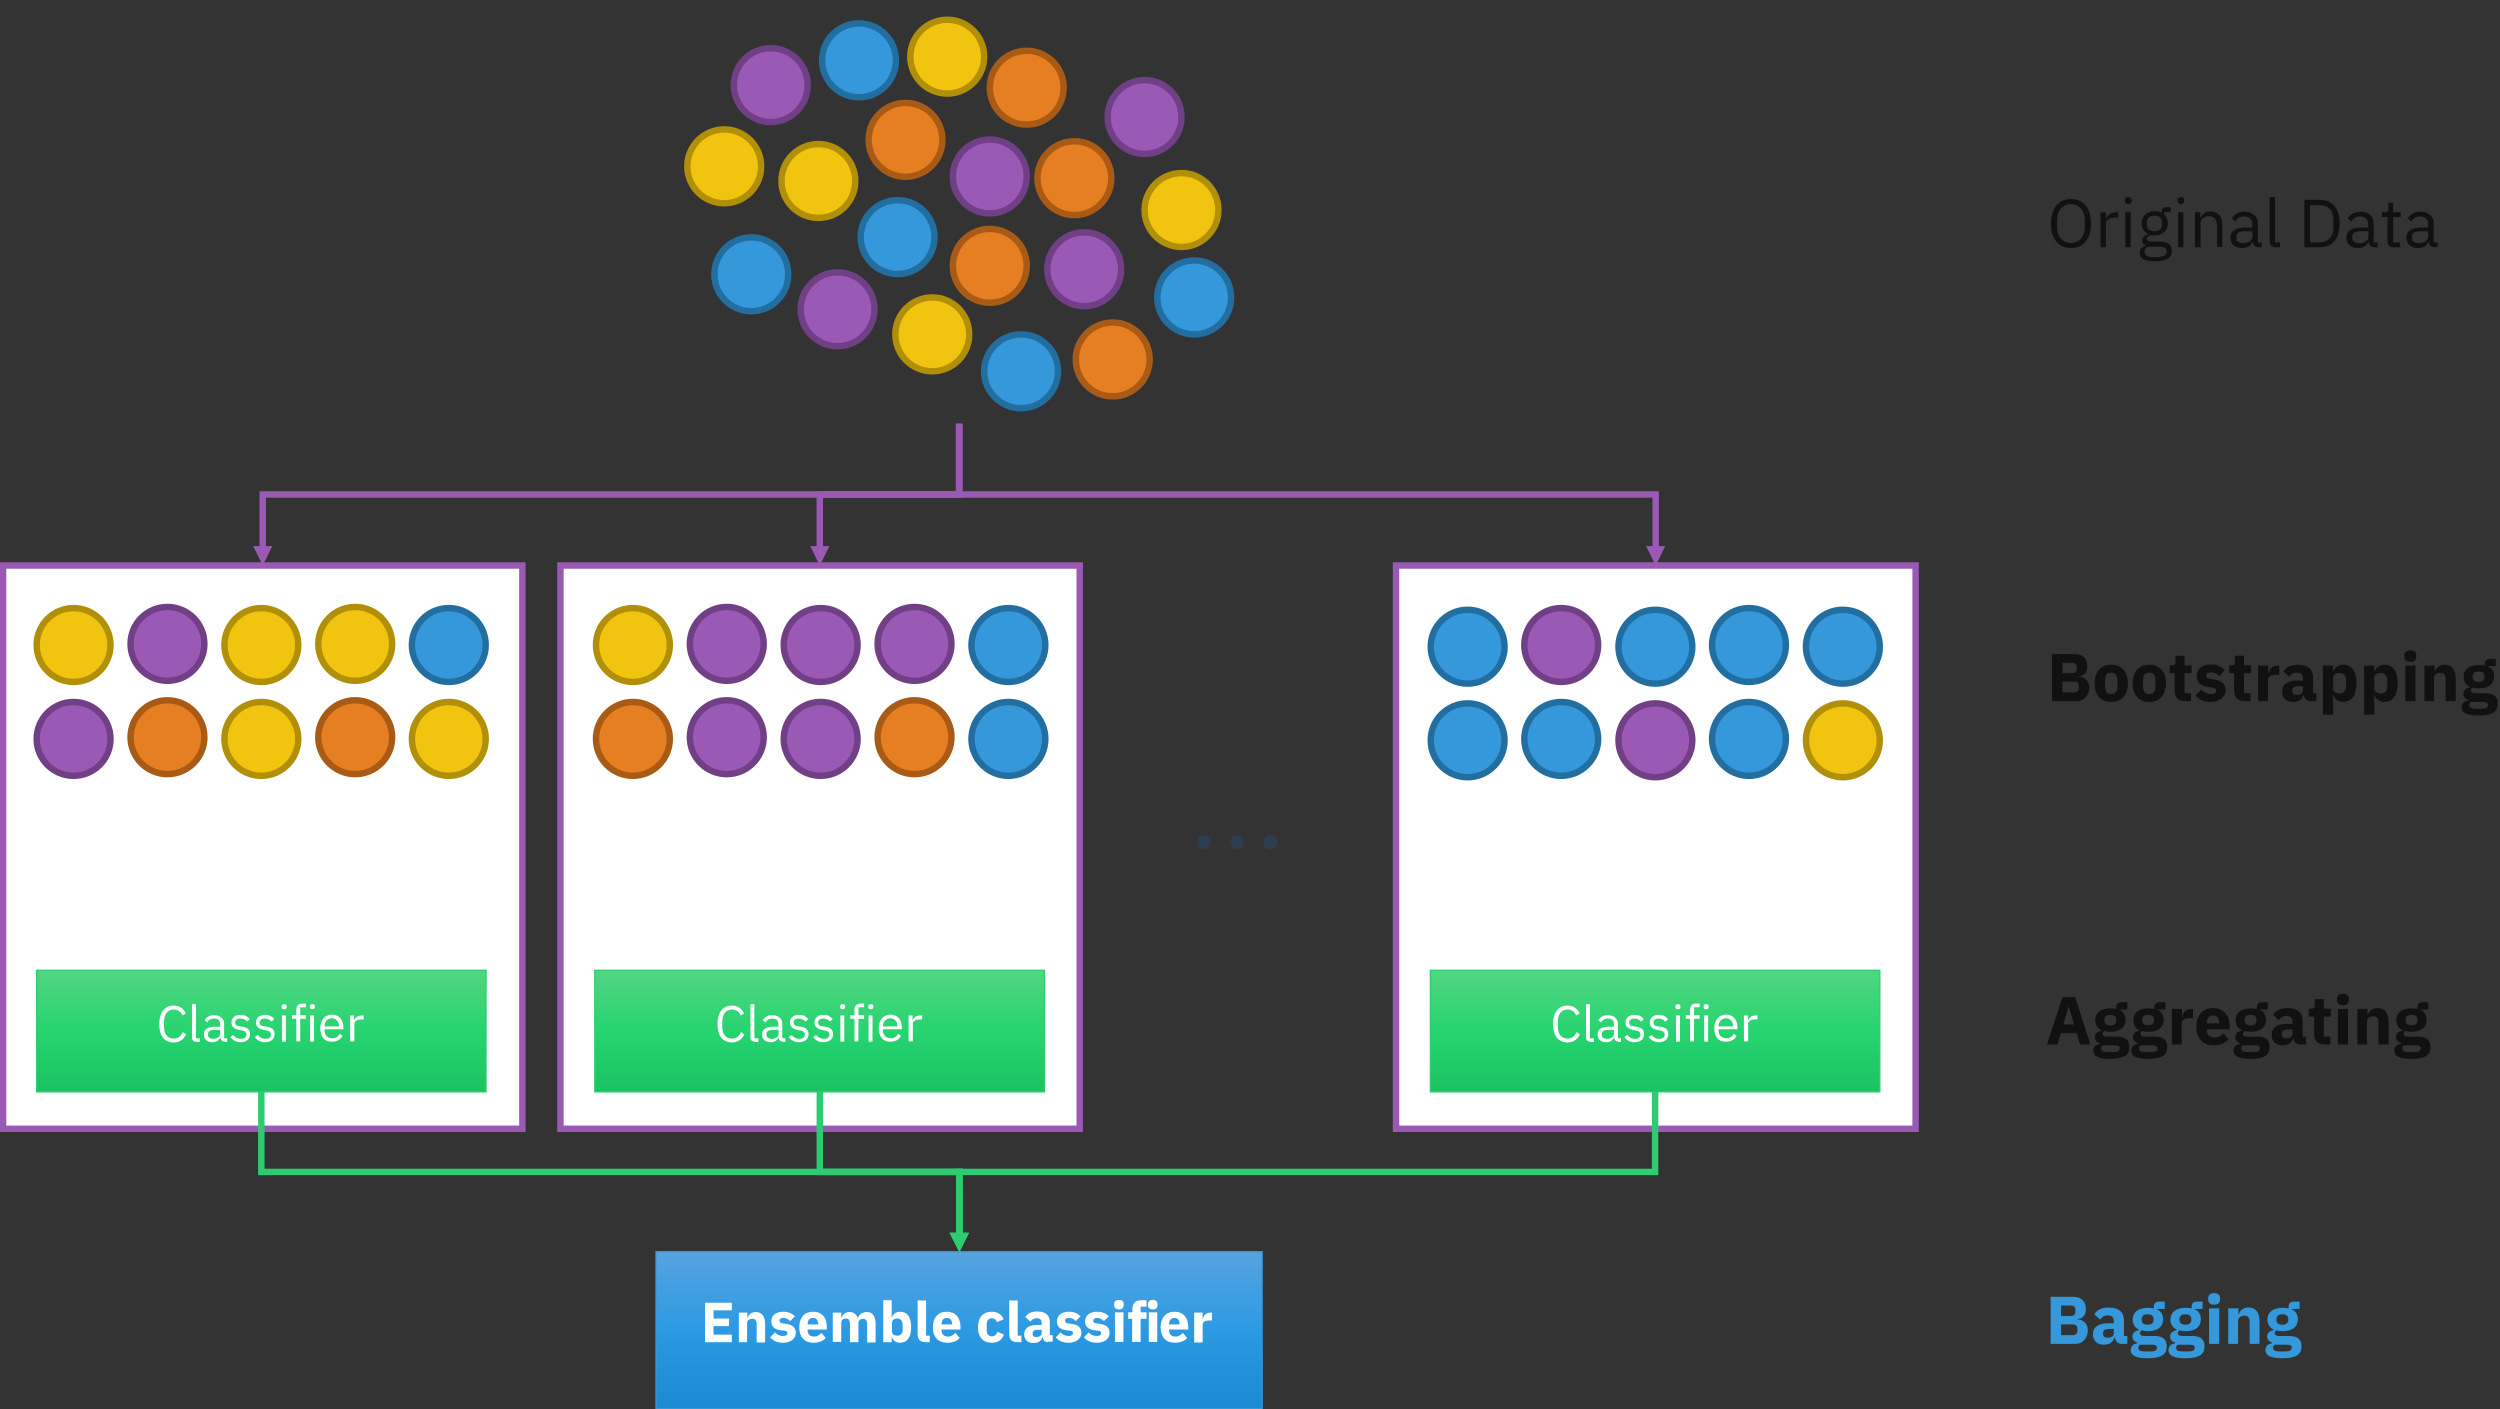 <?xml version="1.0" encoding="UTF-8" standalone="no"?>
<!-- Generator: Adobe Illustrator 21.1.0, SVG Export Plug-In . SVG Version: 6.00 Build 0)  -->
<svg xmlns:dc="http://purl.org/dc/elements/1.1/" xmlns:cc="http://creativecommons.org/ns#" xmlns:rdf="http://www.w3.org/1999/02/22-rdf-syntax-ns#" xmlns:svg="http://www.w3.org/2000/svg" xmlns="http://www.w3.org/2000/svg" xmlns:sodipodi="http://sodipodi.sourceforge.net/DTD/sodipodi-0.dtd" xmlns:inkscape="http://www.inkscape.org/namespaces/inkscape" version="1.1" id="Layer_1" x="0px" y="0px" viewBox="0 0 886.8 499.9" style="enable-background:new 0 0 886.8 499.9;" xml:space="preserve" sodipodi:docname="bagging.svg" inkscape:version="0.92.4 (5da689c313, 2019-01-14)"><rect x="0" y="0" width="886.8" height="499.9" fill="#333333" stroke="none"/><defs id="defs465"/><sodipodi:namedview pagecolor="#ffffff" bordercolor="#666666" borderopacity="1" objecttolerance="10" gridtolerance="10" guidetolerance="10" inkscape:pageopacity="0" inkscape:pageshadow="2" inkscape:window-width="1920" inkscape:window-height="1116" id="namedview463" showgrid="false" inkscape:zoom="2" inkscape:cx="557.47093" inkscape:cy="271.93019" inkscape:window-x="1592" inkscape:window-y="-8" inkscape:window-maximized="1" inkscape:current-layer="Layer_1"/>
<style type="text/css" id="style2">
	.st0{fill:#FFFFFF;}
	.st1{fill:none;stroke:#9B59B6;stroke-width:2.28;stroke-miterlimit:8;}
	.st2{fill:#9B59B6;}
	.st3{fill:none;stroke:#713F85;stroke-width:2.28;stroke-miterlimit:8;}
	.st4{fill:#F1C40F;}
	.st5{fill:none;stroke:#B18F08;stroke-width:2.28;stroke-miterlimit:8;}
	.st6{fill:#3498DB;}
	.st7{fill:none;stroke:#236EA1;stroke-width:2.28;stroke-miterlimit:8;}
	.st8{fill:#E67E22;}
	.st9{fill:none;stroke:#A95B16;stroke-width:2.28;stroke-miterlimit:8;}
	.st10{fill:#2C3E50;}
	.st11{fill:url(#SVGID_1_);}
	.st12{fill:none;stroke:#2ECC71;stroke-width:0.48;stroke-miterlimit:8;}
	.st13{fill:url(#SVGID_2_);}
	.st14{fill:url(#SVGID_3_);}
	.st15{fill:url(#SVGID_4_);}
	.st16{fill:none;stroke:#3498DB;stroke-width:0.48;stroke-miterlimit:8;}
	.st17{fill:none;stroke:#2ECC71;stroke-width:2.28;stroke-miterlimit:8;}
	.st18{fill:#2ECC71;}
	.st19{fill:#111111;}
</style>
<title id="title4">bagging</title>
<rect x="495.2" y="200.6" class="st0" width="184.3" height="199.8" id="rect6"/>
<rect x="495.2" y="200.6" class="st1" width="184.3" height="199.8" id="rect8"/>
<rect x="198.8" y="200.6" class="st0" width="184.2" height="199.8" id="rect10"/>
<rect x="198.8" y="200.6" class="st1" width="184.2" height="199.8" id="rect12"/>
<rect x="1.1" y="200.6" class="st0" width="184.2" height="199.8" id="rect14"/>
<rect x="1.1" y="200.6" class="st1" width="184.2" height="199.8" id="rect16"/>
<path class="st2" d="M46.3,228.4c0-7.3,5.9-13.1,13.1-13.1s13.1,5.9,13.1,13.1s-5.9,13.1-13.1,13.1l0,0  C52.1,241.5,46.3,235.6,46.3,228.4" id="path18"/>
<circle class="st3" cx="59.4" cy="228.4" r="13.1" id="circle20"/>
<path class="st4" d="M13,228.8c0-7.2,5.9-13.1,13.1-13c7.2,0,13.1,5.9,13,13.1c0,7.2-5.9,13-13.1,13C18.9,242,13,236.1,13,228.8  L13,228.8" id="path22"/>
<ellipse class="st5" cx="26.1" cy="228.8" rx="13.1" ry="13.1" id="ellipse24"/>
<path class="st4" d="M112.9,228.4c0-7.3,5.9-13.1,13.1-13.1c7.3,0,13.1,5.9,13.1,13.1s-5.9,13.1-13.1,13.1l0,0  C118.7,241.5,112.9,235.6,112.9,228.4" id="path26"/>
<circle class="st5" cx="126" cy="228.4" r="13.1" id="circle28"/>
<path class="st4" d="M79.6,228.8c0-7.2,5.9-13.1,13.1-13c7.2,0,13.1,5.9,13,13.1c0,7.2-5.9,13-13.1,13  C85.5,242,79.6,236.1,79.6,228.8L79.6,228.8" id="path30"/>
<ellipse class="st5" cx="92.7" cy="228.8" rx="13.1" ry="13.1" id="ellipse32"/>
<path class="st6" d="M146.1,228.8c0-7.3,5.9-13.1,13.1-13.1s13.1,5.9,13.1,13.1s-5.9,13.1-13.1,13.1l0,0  C152,242,146.1,236.1,146.1,228.8" id="path34"/>
<circle class="st7" cx="159.2" cy="228.8" r="13.1" id="circle36"/>
<path class="st8" d="M46.3,261.5c0-7.3,5.8-13.2,13.1-13.2s13.2,5.8,13.2,13.1s-5.8,13.2-13.1,13.2c0,0,0,0-0.1,0  C52.2,274.6,46.3,268.8,46.3,261.5L46.3,261.5" id="path38"/>
<ellipse class="st9" cx="59.4" cy="261.5" rx="13.1" ry="13.1" id="ellipse40"/>
<path class="st2" d="M13,262.1c0-7.2,5.9-13.1,13.1-13s13.1,5.9,13,13.1c0,7.2-5.9,13-13.1,13C18.9,275.2,13,269.3,13,262.1  L13,262.1" id="path42"/>
<ellipse class="st3" cx="26.1" cy="262.1" rx="13.1" ry="13.1" id="ellipse44"/>
<path class="st8" d="M112.9,261.5c0-7.3,5.8-13.2,13.1-13.2c7.3,0,13.2,5.8,13.2,13.1s-5.8,13.2-13.1,13.2c0,0,0,0-0.1,0  C118.8,274.6,112.9,268.8,112.9,261.5L112.9,261.5" id="path46"/>
<ellipse class="st9" cx="126" cy="261.5" rx="13.1" ry="13.1" id="ellipse48"/>
<path class="st4" d="M79.6,262.1c0-7.2,5.9-13.1,13.1-13c7.2,0,13.1,5.9,13,13.1c0,7.2-5.9,13-13.1,13  C85.5,275.2,79.6,269.3,79.6,262.1L79.6,262.1" id="path50"/>
<ellipse class="st5" cx="92.7" cy="262.1" rx="13.1" ry="13.1" id="ellipse52"/>
<path class="st4" d="M146.1,262.1c0-7.3,5.9-13.1,13.1-13.1s13.1,5.9,13.1,13.1s-5.9,13.1-13.1,13.1S146.1,269.3,146.1,262.1  L146.1,262.1" id="path54"/>
<circle class="st5" cx="159.2" cy="262.1" r="13.1" id="circle56"/>
<path class="st2" d="M244.6,228.4c0-7.3,5.9-13.1,13.1-13.1c7.3,0,13.1,5.9,13.1,13.1s-5.9,13.1-13.1,13.1S244.6,235.6,244.6,228.4  L244.6,228.4" id="path58"/>
<circle class="st3" cx="257.8" cy="228.4" r="13.1" id="circle60"/>
<path class="st4" d="M211.4,228.8c0-7.3,5.9-13.1,13.1-13.1c7.3,0,13.1,5.9,13.1,13.1s-5.9,13.1-13.1,13.1S211.4,236.1,211.4,228.8  L211.4,228.8" id="path62"/>
<circle class="st5" cx="224.5" cy="228.8" r="13.1" id="circle64"/>
<path class="st2" d="M311.2,228.4c0-7.3,5.9-13.1,13.1-13.1c7.3,0,13.1,5.9,13.1,13.1s-5.9,13.1-13.1,13.1l0,0  C317.1,241.5,311.2,235.6,311.2,228.4L311.2,228.4" id="path66"/>
<circle class="st3" cx="324.4" cy="228.4" r="13.1" id="circle68"/>
<path class="st2" d="M278,228.8c0-7.2,5.9-13.1,13.1-13c7.2,0,13.1,5.9,13,13.1c0,7.2-5.9,13-13.1,13C283.8,242,278,236.1,278,228.8  L278,228.8" id="path70"/>
<ellipse class="st3" cx="291.1" cy="228.8" rx="13.1" ry="13.1" id="ellipse72"/>
<path class="st6" d="M344.6,228.8c0-7.2,5.9-13.1,13.1-13c7.2,0,13.1,5.9,13,13.1c0,7.2-5.9,13-13.1,13  C350.4,242,344.6,236.1,344.6,228.8L344.6,228.8" id="path74"/>
<ellipse class="st7" cx="357.7" cy="228.8" rx="13.1" ry="13.1" id="ellipse76"/>
<path class="st2" d="M244.6,261.5c0-7.3,5.8-13.2,13.1-13.2c7.3,0,13.2,5.8,13.2,13.1s-5.8,13.2-13.1,13.2c0,0,0,0-0.1,0  C250.5,274.6,244.6,268.8,244.6,261.5L244.6,261.5" id="path78"/>
<ellipse class="st3" cx="257.8" cy="261.5" rx="13.1" ry="13.1" id="ellipse80"/>
<path class="st8" d="M211.4,262.1c0-7.3,5.9-13.1,13.1-13.1s13.1,5.9,13.1,13.1s-5.9,13.1-13.1,13.1S211.4,269.3,211.4,262.1  L211.4,262.1" id="path82"/>
<circle class="st9" cx="224.5" cy="262.1" r="13.1" id="circle84"/>
<path class="st8" d="M311.2,261.5c0-7.3,5.8-13.2,13.1-13.2c7.3,0,13.2,5.8,13.2,13.1s-5.8,13.2-13.1,13.2h-0.1  C317.1,274.6,311.2,268.8,311.2,261.5" id="path86"/>
<ellipse class="st9" cx="324.4" cy="261.5" rx="13.1" ry="13.1" id="ellipse88"/>
<path class="st2" d="M278,262.1c0-7.2,5.9-13.1,13.1-13c7.2,0,13.1,5.9,13,13.1c0,7.2-5.9,13-13.1,13S278,269.3,278,262.1L278,262.1  " id="path90"/>
<ellipse class="st3" cx="291.1" cy="262.1" rx="13.1" ry="13.1" id="ellipse92"/>
<path class="st6" d="M344.6,262.1c0-7.2,5.9-13.1,13.1-13c7.2,0,13.1,5.9,13,13.1c0,7.2-5.9,13-13.1,13S344.6,269.3,344.6,262.1  L344.6,262.1" id="path94"/>
<ellipse class="st7" cx="357.7" cy="262.1" rx="13.1" ry="13.1" id="ellipse96"/>
<path class="st2" d="M540.7,228.8c0-7.3,5.9-13.1,13.1-13.1s13.1,5.9,13.1,13.1s-5.9,13.1-13.1,13.1S540.7,236.1,540.7,228.8  L540.7,228.8" id="path98"/>
<circle class="st3" cx="553.8" cy="228.8" r="13.1" id="circle100"/>
<path class="st6" d="M507.4,229.4c0-7.3,5.9-13.1,13.1-13.1s13.1,5.9,13.1,13.1s-5.9,13.1-13.1,13.1S507.4,236.7,507.4,229.4  L507.4,229.4" id="path102"/>
<circle class="st7" cx="520.6" cy="229.4" r="13.1" id="circle104"/>
<path class="st6" d="M607.3,228.8c0-7.3,5.9-13.1,13.1-13.1s13.1,5.9,13.1,13.1s-5.9,13.1-13.1,13.1S607.3,236.1,607.3,228.8  L607.3,228.8" id="path106"/>
<circle class="st7" cx="620.4" cy="228.8" r="13.1" id="circle108"/>
<path class="st6" d="M574,229.4c0-7.3,5.9-13.1,13.1-13.1s13.1,5.9,13.1,13.1s-5.9,13.1-13.1,13.1S574,236.7,574,229.4L574,229.4" id="path110"/>
<circle class="st7" cx="587.2" cy="229.4" r="13.1" id="circle112"/>
<path class="st6" d="M640.6,229.4c0-7.2,5.9-13.1,13.1-13c7.2,0,13.1,5.9,13,13.1c0,7.2-5.9,13-13.1,13  C646.5,242.6,640.6,236.7,640.6,229.4L640.6,229.4" id="path114"/>
<ellipse class="st7" cx="653.7" cy="229.4" rx="13.1" ry="13.1" id="ellipse116"/>
<path class="st6" d="M540.7,262.1c0-7.3,5.9-13.1,13.1-13.1s13.1,5.9,13.1,13.1c0,7.3-5.9,13.1-13.1,13.1S540.7,269.3,540.7,262.1  L540.7,262.1" id="path118"/>
<circle class="st7" cx="553.8" cy="262.1" r="13.1" id="circle120"/>
<path class="st6" d="M507.4,262.6c0-7.3,5.9-13.1,13.1-13.1s13.1,5.9,13.1,13.1c0,7.3-5.9,13.1-13.1,13.1S507.4,269.8,507.4,262.6  L507.4,262.6" id="path122"/>
<circle class="st7" cx="520.6" cy="262.6" r="13.1" id="circle124"/>
<path class="st6" d="M607.3,262.1c0-7.3,5.9-13.1,13.1-13.1s13.1,5.9,13.1,13.1c0,7.3-5.9,13.1-13.1,13.1S607.3,269.3,607.3,262.1  L607.3,262.1" id="path126"/>
<circle class="st7" cx="620.4" cy="262.1" r="13.1" id="circle128"/>
<path class="st2" d="M574,262.6c0-7.3,5.9-13.1,13.1-13.1s13.1,5.9,13.1,13.1c0,7.3-5.9,13.1-13.1,13.1S574,269.8,574,262.6  L574,262.6" id="path130"/>
<circle class="st3" cx="587.2" cy="262.6" r="13.1" id="circle132"/>
<path class="st4" d="M640.6,262.6c0-7.2,5.9-13.1,13.1-13s13.1,5.9,13,13.1c0,7.2-5.9,13-13.1,13  C646.5,275.7,640.6,269.8,640.6,262.6L640.6,262.6" id="path134"/>
<ellipse class="st5" cx="653.7" cy="262.6" rx="13.1" ry="13.1" id="ellipse136"/>
<path class="st10" d="M427,301.3c-0.7,0-1.2-0.2-1.7-0.7s-0.7-1.1-0.7-1.8s0.2-1.3,0.7-1.8s1-0.7,1.7-0.7s1.2,0.2,1.7,0.7  s0.7,1.1,0.7,1.8s-0.2,1.3-0.7,1.8C428.2,301.1,427.7,301.3,427,301.3z M438.8,301.3c-0.7,0-1.2-0.2-1.7-0.7s-0.7-1.1-0.7-1.8  s0.2-1.3,0.7-1.8s1-0.7,1.7-0.7s1.2,0.2,1.7,0.7s0.7,1.1,0.7,1.8s-0.2,1.3-0.7,1.8C440.1,301.1,439.5,301.3,438.8,301.3z   M450.6,301.3c-0.7,0-1.2-0.2-1.7-0.7s-0.7-1.1-0.7-1.8s0.2-1.3,0.7-1.8s1-0.7,1.7-0.7s1.2,0.2,1.7,0.7s0.7,1.1,0.7,1.8  s-0.2,1.3-0.7,1.8C451.9,301.1,451.3,301.3,450.6,301.3z" id="path138"/>
<linearGradient id="SVGID_1_" gradientUnits="userSpaceOnUse" x1="35.1" y1="802.64" x2="35.1" y2="759.54" gradientTransform="matrix(1 0 0 -1 57.6 1146.84)">
	<stop offset="0" style="stop-color:#52D681" id="stop140"/>
	<stop offset="0.5" style="stop-color:#26D470" id="stop142"/>
	<stop offset="1" style="stop-color:#1AC361" id="stop144"/>
</linearGradient>
<rect x="13" y="344.2" class="st11" width="159.4" height="43.1" id="rect147"/>
<rect x="13" y="344.2" class="st12" width="159.4" height="43.1" id="rect149"/>
<path class="st0" d="M56.5,363.3c0-4.2,1.9-6.6,5.1-6.6c2.1,0,3.5,1,4.3,2.8l-1.2,0.7c-0.5-1.3-1.5-2.1-3.1-2.1  c-2.2,0-3.4,1.7-3.4,4.3v1.9c0,2.6,1.3,4.1,3.4,4.1c1.6,0,2.7-0.9,3.2-2.3l1.2,0.8c-0.8,1.8-2.3,2.9-4.4,2.9  C58.3,369.7,56.5,367.5,56.5,363.3z" id="path151"/>
<path class="st0" d="M69.6,369.5c-1,0-1.5-0.6-1.5-1.5v-11.8h1.4v12.1h1.4v1.3h-1.3V369.5z" id="path153"/>
<path class="st0" d="M79.8,369.5c-1.1,0-1.5-0.6-1.6-1.5h-0.1c-0.4,1.1-1.4,1.7-2.7,1.7c-2,0-3.1-1.1-3.1-2.8c0-1.7,1.3-2.7,4-2.7  h1.8v-0.9c0-1.3-0.7-2-2.2-2c-1.1,0-1.9,0.5-2.4,1.4l-0.9-0.8c0.5-1,1.6-1.8,3.3-1.8c2.2,0,3.6,1.2,3.6,3.1v5.1h1.1v1.3h-0.8V369.5z   M78.1,366.8v-1.5h-1.9c-1.6,0-2.4,0.5-2.4,1.4v0.4c0,0.9,0.7,1.4,1.8,1.4C77,368.5,78.1,367.7,78.1,366.8z" id="path155"/>
<path class="st0" d="M81.7,367.9l1-0.8c0.7,0.9,1.6,1.4,2.8,1.4c1.2,0,1.9-0.6,1.9-1.5c0-0.7-0.4-1.3-1.6-1.5l-0.7-0.1  c-1.7-0.3-3-1-3-2.7c0-1.8,1.4-2.7,3.3-2.7c1.5,0,2.5,0.6,3.2,1.5l-1,0.9c-0.4-0.6-1.2-1.1-2.4-1.1c-1.2,0-1.8,0.6-1.8,1.4  c0,0.9,0.6,1.3,1.8,1.4l0.7,0.1c2.1,0.3,2.8,1.2,2.8,2.6c0,1.8-1.3,2.9-3.4,2.9C83.7,369.7,82.6,369,81.7,367.9z" id="path157"/>
<path class="st0" d="M90.4,367.9l1-0.8c0.7,0.9,1.6,1.4,2.8,1.4c1.2,0,1.9-0.6,1.9-1.5c0-0.7-0.4-1.3-1.6-1.5l-0.7-0.1  c-1.7-0.3-3-1-3-2.7c0-1.8,1.4-2.7,3.3-2.7c1.5,0,2.5,0.6,3.2,1.5l-1,0.9c-0.4-0.6-1.2-1.1-2.4-1.1c-1.2,0-1.8,0.6-1.8,1.4  c0,0.9,0.6,1.3,1.8,1.4l0.7,0.1c2.1,0.3,2.8,1.2,2.8,2.6c0,1.8-1.3,2.9-3.4,2.9C92.4,369.7,91.2,369,90.4,367.9z" id="path159"/>
<path class="st0" d="M99.9,357.2V357c0-0.5,0.3-0.8,0.9-0.8s0.9,0.3,0.9,0.8v0.2c0,0.5-0.3,0.8-0.9,0.8  C100.2,358,99.9,357.7,99.9,357.2z M100,360.2h1.4v9.3H100V360.2z" id="path161"/>
<path class="st0" d="M105.1,361.4h-1.5v-1.3h1.5v-1.9c0-1.3,0.7-2.2,2-2.2h1.4v1.3h-2v2.8h2v1.3h-2v8h-1.4V361.4z" id="path163"/>
<path class="st0" d="m 113.6,364.8 c 0,-3 1.7,-4.9 4.2,-4.9 2.5,0 4,1.9 4,4.5 v 0.7 h -6.7 v 0.4 c 0,1.6 1,2.8 2.8,2.8 1.2,0 2.1,-0.6 2.6,-1.6 l 1,0.7 c -0.6,1.3 -1.9,2.1 -3.7,2.1 -2.5,0.2 -4.2,-1.7 -4.2,-4.7 z m 1.5,-0.8 v 0.1 h 5.1 v -0.2 c 0,-1.6 -1,-2.7 -2.5,-2.7 -1.5,0 -2.6,1.2 -2.6,2.8 z" id="path165" inkscape:connector-curvature="0" style="fill:#ffffff"/>
<path class="st0" d="m 124.2,369.5 v -9.3 h 1.4 v 1.7 h 0.1 c 0.3,-0.9 1.2,-1.7 2.7,-1.7 h 0.6 v 1.4 h -0.8 c -1.5,0 -2.5,0.7 -2.5,1.5 v 6.3 h -1.5 z" id="path167" inkscape:connector-curvature="0" style="fill:#ffffff"/>
<linearGradient id="SVGID_2_" gradientUnits="userSpaceOnUse" x1="-162.85" y1="802.64" x2="-162.85" y2="759.54" gradientTransform="matrix(1 0 0 -1 453.6 1146.84)">
	<stop offset="0" style="stop-color:#52D681" id="stop169"/>
	<stop offset="0.5" style="stop-color:#26D470" id="stop171"/>
	<stop offset="1" style="stop-color:#1AC361" id="stop173"/>
</linearGradient>
<rect x="211" y="344.2" class="st13" width="159.5" height="43.1" id="rect176"/>
<rect x="211" y="344.2" class="st12" width="159.5" height="43.1" id="rect178"/>
<path class="st0" d="M254.5,363.3c0-4.2,1.9-6.6,5.1-6.6c2.1,0,3.5,1,4.3,2.8l-1.2,0.7c-0.5-1.3-1.5-2.1-3.1-2.1  c-2.2,0-3.4,1.7-3.4,4.3v1.9c0,2.6,1.3,4.1,3.4,4.1c1.6,0,2.7-0.9,3.2-2.3l1.2,0.8c-0.8,1.8-2.3,2.9-4.4,2.9  C256.4,369.7,254.5,367.5,254.5,363.3z" id="path180"/>
<path class="st0" d="M267.7,369.5c-1,0-1.5-0.6-1.5-1.5v-11.8h1.4v12.1h1.4v1.3h-1.3V369.5z" id="path182"/>
<path class="st0" d="M277.8,369.5c-1.1,0-1.5-0.6-1.6-1.5h-0.1c-0.4,1.1-1.4,1.7-2.7,1.7c-2,0-3.1-1.1-3.1-2.8c0-1.7,1.3-2.7,4-2.7  h1.8v-0.9c0-1.3-0.7-2-2.2-2c-1.1,0-1.9,0.5-2.4,1.4l-0.9-0.8c0.5-1,1.6-1.8,3.3-1.8c2.2,0,3.6,1.2,3.6,3.1v5.1h1.1v1.3h-0.8V369.5z   M276.2,366.8v-1.5h-1.9c-1.6,0-2.4,0.5-2.4,1.4v0.4c0,0.9,0.7,1.4,1.8,1.4C275.1,368.5,276.2,367.7,276.2,366.8z" id="path184"/>
<path class="st0" d="M279.8,367.9l1-0.8c0.7,0.9,1.6,1.4,2.8,1.4c1.2,0,1.9-0.6,1.9-1.5c0-0.7-0.4-1.3-1.6-1.5l-0.7-0.1  c-1.7-0.3-3-1-3-2.7c0-1.8,1.4-2.7,3.3-2.7c1.5,0,2.5,0.6,3.2,1.5l-1,0.9c-0.4-0.6-1.2-1.1-2.4-1.1c-1.2,0-1.8,0.6-1.8,1.4  c0,0.9,0.6,1.3,1.8,1.4l0.7,0.1c2.1,0.3,2.8,1.2,2.8,2.6c0,1.8-1.3,2.9-3.4,2.9C281.8,369.7,280.7,369,279.8,367.9z" id="path186"/>
<path class="st0" d="M288.5,367.9l1-0.8c0.7,0.9,1.6,1.4,2.8,1.4c1.2,0,1.9-0.6,1.9-1.5c0-0.7-0.4-1.3-1.6-1.5l-0.7-0.1  c-1.7-0.3-3-1-3-2.7c0-1.8,1.4-2.7,3.3-2.7c1.5,0,2.5,0.6,3.2,1.5l-1,0.9c-0.4-0.6-1.2-1.1-2.4-1.1c-1.2,0-1.8,0.6-1.8,1.4  c0,0.9,0.6,1.3,1.8,1.4l0.7,0.1c2.1,0.3,2.8,1.2,2.8,2.6c0,1.8-1.3,2.9-3.4,2.9C290.4,369.7,289.3,369,288.5,367.9z" id="path188"/>
<path class="st0" d="M298,357.2V357c0-0.5,0.3-0.8,0.9-0.8s0.9,0.3,0.9,0.8v0.2c0,0.5-0.3,0.8-0.9,0.8  C298.2,358,298,357.7,298,357.2z M298.1,360.2h1.4v9.3h-1.4V360.2z" id="path190"/>
<path class="st0" d="M303.1,361.4h-1.5v-1.3h1.5v-1.9c0-1.3,0.7-2.2,2-2.2h1.4v1.3h-2v2.8h2v1.3h-2v8h-1.4V361.4z" id="path192"/>
<path class="st0" d="m 311.7,364.8 c 0,-3 1.7,-4.9 4.2,-4.9 2.5,0 4,1.9 4,4.5 v 0.7 h -6.7 v 0.4 c 0,1.6 1,2.8 2.8,2.8 1.2,0 2.1,-0.6 2.6,-1.6 l 1,0.7 c -0.6,1.3 -1.9,2.1 -3.7,2.1 -2.5,0.2 -4.2,-1.7 -4.2,-4.7 z m 1.5,-0.8 v 0.1 h 5.1 v -0.2 c 0,-1.6 -1,-2.7 -2.5,-2.7 -1.5,0 -2.6,1.2 -2.6,2.8 z" id="path194" inkscape:connector-curvature="0" style="fill:#ffffff"/>
<path class="st0" d="m 322.3,369.5 v -9.3 h 1.4 v 1.7 h 0.1 c 0.3,-0.9 1.2,-1.7 2.7,-1.7 h 0.6 v 1.4 h -0.8 c -1.5,0 -2.5,0.7 -2.5,1.5 v 6.3 h -1.5 z" id="path196" inkscape:connector-curvature="0" style="fill:#ffffff"/>
<linearGradient id="SVGID_3_" gradientUnits="userSpaceOnUse" x1="-459.3" y1="802.64" x2="-459.3" y2="759.54" gradientTransform="matrix(1 0 0 -1 1046.4 1146.84)">
	<stop offset="0" style="stop-color:#52D681" id="stop198"/>
	<stop offset="0.5" style="stop-color:#26D470" id="stop200"/>
	<stop offset="1" style="stop-color:#1AC361" id="stop202"/>
</linearGradient>
<rect x="507.4" y="344.2" class="st14" width="159.4" height="43.1" id="rect205"/>
<rect x="507.4" y="344.2" class="st12" width="159.4" height="43.1" id="rect207"/>
<path class="st0" d="M550.9,363.3c0-4.2,1.9-6.6,5.1-6.6c2.1,0,3.5,1,4.3,2.8l-1.2,0.7c-0.5-1.3-1.5-2.1-3.1-2.1  c-2.2,0-3.4,1.7-3.4,4.3v1.9c0,2.6,1.3,4.1,3.4,4.1c1.6,0,2.7-0.9,3.2-2.3l1.2,0.8c-0.8,1.8-2.3,2.9-4.4,2.9  C552.8,369.7,550.9,367.5,550.9,363.3z" id="path209"/>
<path class="st0" d="M564.1,369.5c-1,0-1.5-0.6-1.5-1.5v-11.8h1.4v12.1h1.4v1.3h-1.3V369.5z" id="path211"/>
<path class="st0" d="M574.2,369.5c-1.1,0-1.5-0.6-1.6-1.5h-0.1c-0.4,1.1-1.4,1.7-2.7,1.7c-2,0-3.1-1.1-3.1-2.8c0-1.7,1.3-2.7,4-2.7  h1.8v-0.9c0-1.3-0.7-2-2.2-2c-1.1,0-1.9,0.5-2.4,1.4l-0.9-0.8c0.5-1,1.6-1.8,3.3-1.8c2.2,0,3.6,1.2,3.6,3.1v5.1h1.1v1.3h-0.8V369.5z   M572.5,366.8v-1.5h-1.9c-1.6,0-2.4,0.5-2.4,1.4v0.4c0,0.9,0.7,1.4,1.8,1.4C571.5,368.5,572.5,367.7,572.5,366.8z" id="path213"/>
<path class="st0" d="M576.2,367.9l1-0.8c0.7,0.9,1.6,1.4,2.8,1.4s1.9-0.6,1.9-1.5c0-0.7-0.4-1.3-1.6-1.5l-0.7-0.1  c-1.7-0.3-3-1-3-2.7c0-1.8,1.4-2.7,3.3-2.7c1.5,0,2.5,0.6,3.2,1.5l-1,0.9c-0.4-0.6-1.2-1.1-2.4-1.1s-1.8,0.6-1.8,1.4  c0,0.9,0.6,1.3,1.8,1.4l0.7,0.1c2.1,0.3,2.8,1.2,2.8,2.6c0,1.8-1.3,2.9-3.4,2.9C578.1,369.7,577,369,576.2,367.9z" id="path215"/>
<path class="st0" d="M584.8,367.9l1-0.8c0.7,0.9,1.6,1.4,2.8,1.4s1.9-0.6,1.9-1.5c0-0.7-0.4-1.3-1.6-1.5l-0.7-0.1  c-1.7-0.3-3-1-3-2.7c0-1.8,1.4-2.7,3.3-2.7c1.5,0,2.5,0.6,3.2,1.5l-1,0.9c-0.4-0.6-1.2-1.1-2.4-1.1s-1.8,0.6-1.8,1.4  c0,0.9,0.6,1.3,1.8,1.4l0.7,0.1c2.1,0.3,2.8,1.2,2.8,2.6c0,1.8-1.3,2.9-3.4,2.9C586.8,369.7,585.7,369,584.8,367.9z" id="path217"/>
<path class="st0" d="M594.3,357.2V357c0-0.5,0.3-0.8,0.9-0.8s0.9,0.3,0.9,0.8v0.2c0,0.5-0.3,0.8-0.9,0.8S594.3,357.7,594.3,357.2z   M594.5,360.2h1.4v9.3h-1.4V360.2z" id="path219"/>
<path class="st0" d="M599.5,361.4H598v-1.3h1.5v-1.9c0-1.3,0.7-2.2,2-2.2h1.4v1.3h-2v2.8h2v1.3h-2v8h-1.4V361.4z" id="path221"/>
<path class="st0" d="m 608.1,364.8 c 0,-3 1.7,-4.9 4.2,-4.9 2.5,0 4,1.9 4,4.5 v 0.7 h -6.7 v 0.4 c 0,1.6 1,2.8 2.8,2.8 1.2,0 2.1,-0.6 2.6,-1.6 l 1,0.7 c -0.6,1.3 -1.9,2.1 -3.7,2.1 -2.6,0.2 -4.2,-1.7 -4.2,-4.7 z m 1.5,-0.8 v 0.1 h 5.1 v -0.2 c 0,-1.6 -1,-2.7 -2.5,-2.7 -1.5,0 -2.6,1.2 -2.6,2.8 z" id="path223" inkscape:connector-curvature="0" style="fill:#ffffff"/>
<path class="st0" d="m 618.6,369.5 v -9.3 h 1.4 v 1.7 h 0.1 c 0.3,-0.9 1.2,-1.7 2.7,-1.7 h 0.6 v 1.4 h -0.8 c -1.5,0 -2.5,0.7 -2.5,1.5 v 6.3 h -1.5 z" id="path225" inkscape:connector-curvature="0" style="fill:#ffffff"/>
<linearGradient id="SVGID_4_" gradientUnits="userSpaceOnUse" x1="-156.84" y1="702.84" x2="-156.84" y2="647.14" gradientTransform="matrix(1 0 0 -1 497.04 1146.84)">
	<stop offset="0" style="stop-color:#57A3E0" id="stop227"/>
	<stop offset="0.5" style="stop-color:#2C9AE3" id="stop229"/>
	<stop offset="1" style="stop-color:#1C8AD3" id="stop231"/>
</linearGradient>
<rect x="232.7" y="444" class="st15" width="215" height="55.7" id="rect234"/>
<rect x="232.7" y="444" class="st16" width="215" height="55.7" id="rect236"/>
<path class="st0" d="M250.1,476.1v-14h9.5v2.7h-6.5v2.9h5.5v2.7h-5.5v3h6.5v2.7L250.1,476.1L250.1,476.1z" id="path238"/>
<path class="st0" d="M262.1,476.1v-10.5h3v1.8h0.1c0.4-1.1,1.3-2,2.9-2c2.1,0,3.3,1.5,3.3,4.2v6.6h-3v-6.4c0-1.3-0.4-2-1.5-2  c-1,0-1.9,0.5-1.9,1.5v6.8H262.1z" id="path240"/>
<path class="st0" d="M273.2,474.4l1.7-1.8c0.7,0.8,1.6,1.3,2.8,1.3c1.2,0,1.6-0.4,1.6-1c0-0.5-0.3-0.8-1.1-0.9l-1.1-0.1  c-2.4-0.3-3.5-1.3-3.5-3.2c0-2,1.6-3.4,4.1-3.4c2.2,0,3.2,0.6,4.3,1.6l-1.7,1.7c-0.7-0.7-1.5-1.1-2.4-1.1c-1,0-1.4,0.4-1.4,0.9  c0,0.6,0.2,0.9,1.1,1l1.2,0.2c2.3,0.3,3.5,1.3,3.5,3.2c0,2-1.8,3.5-4.5,3.5C275.6,476.3,274.3,475.6,273.2,474.4z" id="path242"/>
<path class="st0" d="M283.5,470.8c0-3.3,1.8-5.5,4.9-5.5c3.5,0,4.9,2.5,4.9,5.4v0.9h-6.8v0.2c0,1.4,0.7,2.3,2.3,2.3  c1.2,0,1.9-0.6,2.6-1.3l1.5,1.8c-0.9,1.1-2.5,1.7-4.4,1.7C285.3,476.3,283.5,474.2,283.5,470.8z M286.5,469.6v0.2h3.7v-0.2  c0-1.3-0.6-2.1-1.8-2.1S286.5,468.3,286.5,469.6z" id="path244"/>
<path class="st0" d="M295.4,476.1v-10.5h3v1.8h0.1c0.4-1.1,1.3-2,2.8-2c1.4,0,2.5,0.7,2.9,2.1h0.1c0.4-1.2,1.6-2.1,3.2-2.1  c2,0,3.1,1.5,3.1,4.2v6.6h-3v-6.4c0-1.4-0.5-2-1.4-2s-1.7,0.5-1.7,1.5v6.8h-3v-6.4c0-1.4-0.5-2-1.4-2s-1.7,0.5-1.7,1.5v6.8h-3V476.1  z" id="path246"/>
<path class="st0" d="M313.3,461.2h3v6.1h0.1c0.3-1.2,1.5-2,2.8-2c2.7,0,4,1.9,4,5.5s-1.4,5.5-4,5.5c-1.4,0-2.5-0.9-2.8-2h-0.1v1.8  h-3V461.2z M320.2,471.7v-1.8c0-1.3-0.8-2.2-1.9-2.2s-1.9,0.6-1.9,1.5v3.1c0,1,0.8,1.5,1.9,1.5S320.2,473,320.2,471.7z" id="path248"/>
<path class="st0" d="M328.4,476.1c-2,0-2.9-1-2.9-2.9v-11.9h3v12.5h1.3v2.3H328.4z" id="path250"/>
<path class="st0" d="M330.9,470.8c0-3.3,1.8-5.5,4.9-5.5c3.5,0,4.9,2.5,4.9,5.4v0.9H334v0.2c0,1.4,0.7,2.3,2.3,2.3  c1.2,0,1.9-0.6,2.6-1.3l1.5,1.8c-0.9,1.1-2.5,1.7-4.4,1.7C332.7,476.3,330.9,474.2,330.9,470.8z M334,469.6v0.2h3.7v-0.2  c0-1.3-0.6-2.1-1.8-2.1S334,468.3,334,469.6z" id="path252"/>
<path class="st0" d="M346.9,470.8c0-3.4,1.7-5.5,4.9-5.5c2.1,0,3.6,1,4.2,2.7l-2.4,1c-0.2-0.8-0.8-1.4-1.8-1.4  c-1.2,0-1.8,0.9-1.8,2.2v2c0,1.3,0.6,2.2,1.8,2.2c1.2,0,1.7-0.7,2-1.6l2.3,1c-0.7,2-2.2,2.9-4.3,2.9  C348.6,476.3,346.9,474.2,346.9,470.8z" id="path254"/>
<path class="st0" d="M360.9,476.1c-2,0-2.9-1-2.9-2.9v-11.9h3v12.5h1.3v2.3H360.9z" id="path256"/>
<path class="st0" d="M371.8,476.1c-1.1,0-1.8-0.7-2-1.8h-0.1c-0.3,1.4-1.5,2.1-3.1,2.1c-2.1,0-3.3-1.2-3.3-3.1  c0-2.2,1.7-3.3,4.5-3.3h1.7v-0.7c0-1-0.5-1.7-1.7-1.7s-1.8,0.6-2.3,1.2l-1.8-1.6c0.8-1.2,2-2,4.2-2c3,0,4.5,1.4,4.5,3.8v4.6h1v2.3  h-1.6V476.1z M369.5,472.9v-1.2H368c-1.1,0-1.7,0.4-1.7,1.2v0.3c0,0.8,0.5,1.1,1.4,1.1C368.6,474.2,369.5,473.8,369.5,472.9z" id="path258"/>
<path class="st0" d="M374.5,474.4l1.7-1.8c0.7,0.8,1.6,1.3,2.8,1.3c1.2,0,1.6-0.4,1.6-1c0-0.5-0.3-0.8-1.1-0.9l-1.1-0.1  c-2.4-0.3-3.5-1.3-3.5-3.2c0-2,1.6-3.4,4.1-3.4c2.2,0,3.2,0.6,4.3,1.6l-1.7,1.7c-0.7-0.7-1.5-1.1-2.4-1.1c-1,0-1.4,0.4-1.4,0.9  c0,0.6,0.2,0.9,1.1,1l1.2,0.2c2.3,0.3,3.5,1.3,3.5,3.2c0,2-1.8,3.5-4.5,3.5C376.9,476.3,375.6,475.6,374.5,474.4z" id="path260"/>
<path class="st0" d="M384.5,474.4l1.7-1.8c0.7,0.8,1.6,1.3,2.8,1.3c1.2,0,1.6-0.4,1.6-1c0-0.5-0.3-0.8-1.1-0.9l-1.1-0.1  c-2.4-0.3-3.5-1.3-3.5-3.2c0-2,1.6-3.4,4.1-3.4c2.2,0,3.2,0.6,4.3,1.6l-1.7,1.7c-0.7-0.7-1.5-1.1-2.4-1.1c-1,0-1.4,0.4-1.4,0.9  c0,0.6,0.2,0.9,1.1,1l1.2,0.2c2.3,0.3,3.5,1.3,3.5,3.2c0,2-1.8,3.5-4.5,3.5C386.9,476.3,385.6,475.6,384.5,474.4z" id="path262"/>
<path class="st0" d="M395.2,463v-0.4c0-0.8,0.5-1.5,1.7-1.5s1.7,0.6,1.7,1.5v0.4c0,0.8-0.5,1.5-1.7,1.5  C395.7,464.4,395.2,463.8,395.2,463z M395.5,465.5h3V476h-3V465.5z" id="path264"/>
<path class="st0" d="M401.7,467.8h-1.5v-2.3h1.5v-1.2c0-2,1.1-3.1,3.1-3.1h1.9v2.3h-2.1v2h2.1v2.3h-2.1v8.2h-3v-8.2H401.7z" id="path266"/>
<path class="st0" d="m 411.7,470.8 c 0,-3.3 1.8,-5.5 4.9,-5.5 3.5,0 4.9,2.5 4.9,5.4 v 0.9 h -6.8 v 0.2 c 0,1.4 0.7,2.3 2.3,2.3 1.2,0 1.9,-0.6 2.6,-1.3 l 1.5,1.8 c -0.9,1.1 -2.5,1.7 -4.4,1.7 -3.2,0 -5,-2.1 -5,-5.5 z m 3,-1.2 v 0.2 h 3.7 v -0.2 c 0,-1.3 -0.6,-2.1 -1.8,-2.1 -1.2,0 -1.9,0.8 -1.9,2.1 z" id="path268" inkscape:connector-curvature="0" style="fill:#ffffff"/>
<path class="st0" d="m 423.6,476.1 v -10.5 h 3 v 2.3 h 0.1 c 0.2,-1.2 1,-2.3 2.7,-2.3 h 0.5 v 2.8 h -0.7 c -1.7,0 -2.6,0.4 -2.6,1.6 v 6.2 h -3 z" id="path270" inkscape:connector-curvature="0" style="fill:#ffffff"/>
<polyline class="st1" points="340.2,150.3 340.2,175.4 93.2,175.4 93.2,194.9 " id="polyline272"/>
<polygon class="st2" points="96.6,193.7 93.2,200.6 89.8,193.7 " id="polygon274"/>
<polyline class="st1" points="340.2,150.3 340.2,175.4 290.8,175.4 290.8,194.9 " id="polyline276"/>
<polygon class="st2" points="294.2,193.7 290.8,200.6 287.4,193.7 " id="polygon278"/>
<polyline class="st1" points="340.3,150.3 340.3,175.4 587.3,175.4 587.3,194.9 " id="polyline280"/>
<polygon class="st2" points="583.9,193.7 587.3,200.6 590.7,193.7 " id="polygon282"/>
<polyline class="st17" points="92.7,387.3 92.7,415.7 340.3,415.7 340.3,438.4 " id="polyline284"/>
<polygon class="st18" points="336.9,437.3 340.3,444.1 343.7,437.3 " id="polygon286"/>
<polyline class="st17" points="290.8,387.3 290.8,415.7 340.3,415.7 340.3,438.4 " id="polyline288"/>
<polygon class="st18" points="336.9,437.3 340.3,444.1 343.7,437.3 " id="polygon290"/>
<polyline class="st17" points="587.1,387.3 587.1,415.7 340.3,415.7 340.3,438.4 " id="polyline292"/>
<polygon class="st18" points="343.7,437.3 340.3,444.1 336.8,437.3 " id="polygon294"/>
<path class="st8" d="M308.1,49.6c0-7.2,5.9-13.1,13.1-13s13.1,5.9,13,13.1c0,7.2-5.9,13-13.1,13C313.9,62.7,308.1,56.8,308.1,49.6  L308.1,49.6" id="path296"/>
<ellipse class="st9" cx="321.2" cy="49.6" rx="13.1" ry="13.1" id="ellipse298"/>
<path class="st2" d="M338,62.6c0-7.3,5.9-13.1,13.1-13.1c7.3,0,13.1,5.9,13.1,13.1s-5.9,13.1-13.1,13.1l0,0  C343.9,75.8,338,69.9,338,62.6" id="path300"/>
<circle class="st3" cx="351.1" cy="62.6" r="13.1" id="circle302"/>
<path class="st6" d="M305.2,84.1c0-7.3,5.9-13.1,13.1-13.1c7.3,0,13.1,5.9,13.1,13.1c0,7.3-5.9,13.1-13.1,13.1l0,0  C311.1,97.2,305.2,91.4,305.2,84.1" id="path304"/>
<circle class="st7" cx="318.4" cy="84.1" r="13.1" id="circle306"/>
<path class="st8" d="M351.1,31.1c0-7.3,5.9-13.1,13.1-13.1c7.3,0,13.1,5.9,13.1,13.1c0,7.3-5.9,13.1-13.1,13.1  S351.1,38.3,351.1,31.1L351.1,31.1" id="path308"/>
<circle class="st9" cx="364.2" cy="31.1" r="13.1" id="circle310"/>
<path class="st8" d="M368,63.2c0-7.2,5.9-13.1,13.1-13s13.1,5.9,13,13.1c0,7.2-5.9,13-13.1,13C373.8,76.4,368,70.5,368,63.2  L368,63.2" id="path312"/>
<ellipse class="st9" cx="381.1" cy="63.2" rx="13.1" ry="13.1" id="ellipse314"/>
<path class="st8" d="M338,94.3c0-7.3,5.9-13.1,13.1-13.1c7.3,0,13.1,5.9,13.1,13.1s-5.9,13.1-13.1,13.1S338,101.6,338,94.3L338,94.3  " id="path316"/>
<circle class="st9" cx="351.1" cy="94.3" r="13.1" id="circle318"/>
<path class="st4" d="M277.3,64.2c0-7.2,5.9-13.1,13.1-13c7.2,0,13.1,5.9,13,13.1c0,7.2-5.9,13-13.1,13  C283.1,77.3,277.2,71.4,277.3,64.2C277.2,64.2,277.2,64.2,277.3,64.2" id="path320"/>
<ellipse class="st5" cx="290.3" cy="64.2" rx="13.1" ry="13.1" id="ellipse322"/>
<path class="st2" d="M284,109.7c0-7.2,5.9-13,13.2-13c7.2,0,13,5.9,13,13.2c0,7.2-5.9,13-13.1,13C289.8,122.8,284,116.9,284,109.7  L284,109.7" id="path324"/>
<ellipse class="st3" cx="297.1" cy="109.7" rx="13.1" ry="13.1" id="ellipse326"/>
<path class="st2" d="M371.5,95.5c0-7.3,5.8-13.2,13.1-13.2c7.3,0,13.2,5.8,13.2,13.1c0,7.3-5.8,13.2-13.1,13.2c0,0,0,0-0.1,0  C377.4,108.6,371.5,102.7,371.5,95.5L371.5,95.5" id="path328"/>
<ellipse class="st3" cx="384.6" cy="95.5" rx="13.1" ry="13.1" id="ellipse330"/>
<path class="st4" d="M317.6,118.6c0-7.3,5.9-13.1,13.1-13.1c7.3,0,13.1,5.9,13.1,13.1s-5.9,13.1-13.1,13.1S317.6,125.8,317.6,118.6  L317.6,118.6" id="path332"/>
<circle class="st5" cx="330.7" cy="118.6" r="13.1" id="circle334"/>
<path class="st2" d="M260.2,30.2c0-7.3,5.9-13.1,13.1-13.1c7.3,0,13.1,5.9,13.1,13.1s-5.9,13.1-13.1,13.1l0,0  C266.1,43.4,260.2,37.5,260.2,30.2" id="path336"/>
<circle class="st3" cx="273.4" cy="30.2" r="13.1" id="circle338"/>
<path class="st4" d="M243.8,59c0-7.3,5.9-13.1,13.1-13.1c7.3,0,13.1,5.9,13.1,13.1s-5.9,13.1-13.1,13.1S243.8,66.3,243.8,59  L243.8,59" id="path340"/>
<circle class="st5" cx="256.9" cy="59" r="13.1" id="circle342"/>
<path class="st6" d="M253.4,97.3c0-7.3,5.8-13.2,13.1-13.2c7.3,0,13.2,5.8,13.2,13.1c0,7.3-5.8,13.2-13.1,13.2c0,0,0,0-0.1,0  C259.3,110.4,253.4,104.5,253.4,97.3L253.4,97.3" id="path344"/>
<ellipse class="st7" cx="266.5" cy="97.3" rx="13.1" ry="13.1" id="ellipse346"/>
<path class="st4" d="M322.9,20.1c0-7.3,5.8-13.2,13.1-13.2c7.3,0,13.2,5.8,13.2,13.1s-5.8,13.2-13.1,13.2c0,0,0,0-0.1,0  C328.8,33.2,322.9,27.3,322.9,20.1L322.9,20.1" id="path348"/>
<ellipse class="st5" cx="336" cy="20.1" rx="13.1" ry="13.1" id="ellipse350"/>
<path class="st2" d="M392.9,41.5c0-7.2,5.9-13.1,13.1-13.1s13.1,5.9,13.1,13.1s-5.9,13.1-13.1,13.1l0,0  C398.8,54.6,392.9,48.7,392.9,41.5" id="path352"/>
<circle class="st3" cx="406" cy="41.5" r="13.1" id="circle354"/>
<path class="st6" d="M410.5,105.5c0-7.3,5.9-13.1,13.1-13.1c7.3,0,13.1,5.9,13.1,13.1s-5.9,13.1-13.1,13.1S410.5,112.7,410.5,105.5  L410.5,105.5" id="path356"/>
<circle class="st7" cx="423.6" cy="105.5" r="13.1" id="circle358"/>
<path class="st8" d="M381.5,127.5c0-7.3,5.8-13.2,13.1-13.2c7.3,0,13.2,5.8,13.2,13.1s-5.8,13.2-13.1,13.2c0,0,0,0-0.1,0  C387.4,140.6,381.6,134.7,381.5,127.5L381.5,127.5" id="path360"/>
<ellipse class="st9" cx="394.7" cy="127.5" rx="13.1" ry="13.1" id="ellipse362"/>
<path class="st6" d="M349,131.7c0-7.3,5.8-13.2,13.1-13.2c7.3,0,13.2,5.8,13.2,13.1s-5.8,13.2-13.1,13.2c0,0,0,0-0.1,0  C354.9,144.8,349,138.9,349,131.7L349,131.7" id="path364"/>
<ellipse class="st7" cx="362.2" cy="131.7" rx="13.1" ry="13.1" id="ellipse366"/>
<path class="st6" d="M291.5,21.4c0-7.3,5.8-13.2,13.1-13.2s13.2,5.8,13.2,13.1s-5.8,13.2-13.1,13.2c0,0,0,0-0.1,0  C297.4,34.5,291.6,28.7,291.5,21.4L291.5,21.4" id="path368"/>
<ellipse class="st7" cx="304.7" cy="21.4" rx="13.1" ry="13.1" id="ellipse370"/>
<path class="st19" d="M727.5,79.3c0-5.6,2.8-8.7,7.1-8.7s7.1,3,7.1,8.7c0,5.6-2.8,8.7-7.1,8.7S727.5,84.9,727.5,79.3z M739.5,80.7  v-2.8c0-3.3-2-5.5-4.9-5.5s-4.9,2.2-4.9,5.5v2.8c0,3.3,2,5.5,4.9,5.5S739.5,84,739.5,80.7z" id="path372"/>
<path class="st19" d="M745.1,87.7V75.3h1.9v2.3h0.1c0.4-1.2,1.6-2.3,3.6-2.3h0.7v1.9h-1.1c-2.1,0-3.3,0.9-3.3,2.1v8.4  C747,87.7,745.1,87.7,745.1,87.7z" id="path374"/>
<path class="st19" d="M753.7,71.3V71c0-0.6,0.4-1.1,1.2-1.1s1.2,0.4,1.2,1.1v0.3c0,0.6-0.4,1.1-1.2,1.1S753.7,71.9,753.7,71.3z   M753.9,75.3h1.9v12.4h-1.9V75.3z" id="path376"/>
<path class="st19" d="M764.4,92.7c-3.9,0-5.4-1.1-5.4-3c0-1.3,0.7-2.1,2-2.4V87c-0.7-0.3-1.1-0.9-1.1-1.7c0-1.2,0.9-1.8,2.1-2.2V83  c-1.5-0.7-2.3-2.1-2.3-3.8c0-2.5,1.8-4.3,4.7-4.3c0.9,0,1.7,0.2,2.4,0.5v-0.2c0-1,0.4-1.7,1.4-1.7h1.8v1.7h-2.4V76  c0.9,0.8,1.4,1.9,1.4,3.2c0,2.5-1.8,4.3-4.7,4.3c-0.4,0-0.8,0-1.2-0.1c-0.8,0.2-1.6,0.6-1.6,1.4c0,0.7,0.8,0.9,1.9,0.9h2.6  c3.1,0,4.4,1.2,4.4,3.3C770.4,91.6,768.3,92.7,764.4,92.7z M766,87.5h-4.1c-0.8,0.4-1.2,0.9-1.2,1.7c0,1.1,0.7,2,2.7,2h1.8  c2.1,0,3.4-0.7,3.4-2C768.6,88.2,767.9,87.5,766,87.5z M766.9,79.6v-0.7c0-1.6-1-2.4-2.7-2.4c-1.6,0-2.7,0.8-2.7,2.4v0.7  c0,1.6,1,2.4,2.7,2.4S766.9,81.2,766.9,79.6z" id="path378"/>
<path class="st19" d="M772.4,71.3V71c0-0.6,0.4-1.1,1.2-1.1s1.2,0.4,1.2,1.1v0.3c0,0.6-0.4,1.1-1.2,1.1S772.4,71.9,772.4,71.3z   M772.6,75.3h1.9v12.4h-1.9V75.3z" id="path380"/>
<path class="st19" d="M778.6,87.7V75.3h1.9v2h0.1c0.6-1.4,1.7-2.3,3.5-2.3c2.5,0,4.2,1.7,4.2,4.7v7.9h-1.9V80c0-2.2-1-3.3-2.8-3.3  c-1.5,0-3,0.8-3,2.4v8.6H778.6z" id="path382"/>
<path class="st19" d="M801.2,87.7c-1.4,0-2-0.9-2.1-2H799c-0.5,1.5-1.8,2.3-3.6,2.3c-2.6,0-4.2-1.4-4.2-3.7c0-2.3,1.7-3.6,5.3-3.6  h2.4v-1.2c0-1.8-1-2.7-2.9-2.7c-1.5,0-2.5,0.7-3.1,1.8l-1.2-1.1c0.7-1.3,2.2-2.4,4.4-2.4c3,0,4.8,1.6,4.8,4.2V86h1.4v1.7H801.2z   M799,84v-2h-2.5c-2.2,0-3.2,0.7-3.2,1.9v0.5c0,1.2,1,1.9,2.4,1.9C797.6,86.3,799,85.3,799,84z" id="path384"/>
<path class="st19" d="M807.1,87.7c-1.3,0-2-0.8-2-2V69.9h1.9V86h1.8v1.7H807.1z" id="path386"/>
<path class="st19" d="M817.4,70.9h5.6c4.2,0,6.9,2.8,6.9,8.4s-2.7,8.4-6.9,8.4h-5.6V70.9z M823,85.9c2.8,0,4.7-1.9,4.7-5.2V78  c0-3.3-1.9-5.2-4.7-5.2h-3.6V86h3.6V85.9z" id="path388"/>
<path class="st19" d="M842.3,87.7c-1.4,0-2-0.9-2.1-2h-0.1c-0.5,1.5-1.8,2.3-3.6,2.3c-2.6,0-4.2-1.4-4.2-3.7c0-2.3,1.7-3.6,5.3-3.6  h2.4v-1.2c0-1.8-1-2.7-2.9-2.7c-1.5,0-2.5,0.7-3.1,1.8l-1.2-1.1c0.7-1.3,2.2-2.4,4.4-2.4c3,0,4.8,1.6,4.8,4.2V86h1.4v1.7H842.3z   M840.1,84v-2h-2.5c-2.2,0-3.2,0.7-3.2,1.9v0.5c0,1.2,1,1.9,2.4,1.9C838.7,86.3,840.1,85.3,840.1,84z" id="path390"/>
<path class="st19" d="M848.9,87.7c-1.3,0-2-0.8-2-2V77h-2v-1.7h1.2c0.8,0,1.1-0.3,1.1-1.1v-2.3h1.7v3.4h2.7V77h-2.7v9h2.5v1.7H848.9  z" id="path392"/>
<path class="st19" d="M863.6,87.7c-1.4,0-2-0.9-2.1-2h-0.1c-0.5,1.5-1.8,2.3-3.6,2.3c-2.6,0-4.2-1.4-4.2-3.7c0-2.3,1.7-3.6,5.3-3.6  h2.4v-1.2c0-1.8-1-2.7-2.9-2.7c-1.5,0-2.5,0.7-3.1,1.8l-1.2-1.1c0.7-1.3,2.2-2.4,4.4-2.4c3,0,4.8,1.6,4.8,4.2V86h1.4v1.7H863.6z   M861.3,84v-2h-2.5c-2.2,0-3.2,0.7-3.2,1.9v0.5c0,1.2,1,1.9,2.4,1.9C860,86.3,861.3,85.3,861.3,84z" id="path394"/>
<path class="st19" d="M727.9,232h8.1c2.8,0,4.4,1.7,4.4,4.3s-1.4,3.5-3.1,3.6v0.1c1.6,0,3.8,1.1,3.8,3.9c0,2.6-1.8,4.8-4.3,4.8h-8.9  V232z M731.6,238.8h3.6c1,0,1.5-0.6,1.5-1.5v-0.7c0-1-0.6-1.5-1.5-1.5h-3.6V238.8z M731.6,245.6h4.2c1,0,1.6-0.6,1.6-1.5v-0.8  c0-1-0.6-1.5-1.6-1.5h-4.2V245.6z" id="path396"/>
<path class="st19" d="M743,242.4c0-4.1,2.2-6.6,5.9-6.6s5.9,2.5,5.9,6.6s-2.2,6.6-5.9,6.6S743,246.5,743,242.4z M751.1,243.7v-2.6  c0-1.6-0.8-2.5-2.2-2.5s-2.2,0.9-2.2,2.5v2.6c0,1.6,0.8,2.5,2.2,2.5C750.2,246.2,751.1,245.3,751.1,243.7z" id="path398"/>
<path class="st19" d="M756.5,242.4c0-4.1,2.2-6.6,5.9-6.6s5.9,2.5,5.9,6.6s-2.2,6.6-5.9,6.6S756.5,246.5,756.5,242.4z M764.6,243.7  v-2.6c0-1.6-0.8-2.5-2.2-2.5s-2.2,0.9-2.2,2.5v2.6c0,1.6,0.8,2.5,2.2,2.5S764.6,245.3,764.6,243.7z" id="path400"/>
<path class="st19" d="M775.1,248.7c-2.4,0-3.7-1.3-3.7-3.7v-6.2h-1.8V236h0.9c1,0,1.2-0.5,1.2-1.3v-2.1h3.2v3.4h2.5v2.8h-2.5v7.1  h2.3v2.8H775.1z" id="path402"/>
<path class="st19" d="M778.8,246.7l2.1-2.1c0.9,1,2,1.6,3.3,1.6c1.4,0,1.9-0.5,1.9-1.2c0-0.6-0.4-0.9-1.3-1.1l-1.4-0.2  c-2.9-0.4-4.2-1.6-4.2-3.9c0-2.4,1.9-4.1,4.9-4.1c2.6,0,3.9,0.7,5.1,2l-2,2.1c-0.8-0.8-1.8-1.3-2.9-1.3c-1.2,0-1.7,0.4-1.7,1.1  c0,0.7,0.3,1,1.3,1.2l1.4,0.2c2.7,0.4,4.2,1.6,4.2,3.8c0,2.4-2.2,4.2-5.4,4.2C781.7,249,780.1,248.2,778.8,246.7z" id="path404"/>
<path class="st19" d="M796.2,248.7c-2.4,0-3.7-1.3-3.7-3.7v-6.2h-1.8V236h0.9c1,0,1.2-0.5,1.2-1.3v-2.1h3.2v3.4h2.5v2.8H796v7.1h2.3  v2.8H796.2z" id="path406"/>
<path class="st19" d="M801,248.7v-12.6h3.6v2.7h0.1c0.3-1.4,1.2-2.7,3.2-2.7h0.6v3.3h-0.9c-2.1,0-3.1,0.5-3.1,1.9v7.4L801,248.7  L801,248.7z" id="path408"/>
<path class="st19" d="M819.6,248.7c-1.3,0-2.2-0.9-2.4-2.2h-0.1c-0.4,1.6-1.8,2.5-3.7,2.5c-2.5,0-3.9-1.5-3.9-3.7  c0-2.7,2.1-3.9,5.4-3.9h2v-0.8c0-1.2-0.6-2-2.1-2c-1.4,0-2.2,0.7-2.7,1.5l-2.1-1.9c1-1.5,2.4-2.4,5.1-2.4c3.6,0,5.4,1.6,5.4,4.6v5.5  h1.2v2.8L819.6,248.7L819.6,248.7z M816.9,244.9v-1.5h-1.7c-1.4,0-2.1,0.5-2.1,1.4v0.4c0,0.9,0.6,1.3,1.7,1.3  C815.9,246.5,816.9,246,816.9,244.9z" id="path410"/>
<path class="st19" d="M824,236.1h3.6v2.1h0.1c0.4-1.4,1.8-2.4,3.4-2.4c3.2,0,4.8,2.3,4.8,6.6s-1.7,6.6-4.8,6.6c-1.6,0-3-1-3.4-2.4  h-0.1v6.9H824V236.1z M832.2,243.5v-2.2c0-1.6-1-2.6-2.3-2.6s-2.3,0.7-2.3,1.8v3.7c0,1.2,1,1.8,2.3,1.8  C831.2,246.1,832.2,245.1,832.2,243.5z" id="path412"/>
<path class="st19" d="M838.6,236.1h3.6v2.1h0.1c0.4-1.4,1.8-2.4,3.4-2.4c3.2,0,4.8,2.3,4.8,6.6s-1.7,6.6-4.8,6.6c-1.6,0-3-1-3.4-2.4  h-0.1v6.9h-3.6V236.1z M846.8,243.5v-2.2c0-1.6-1-2.6-2.3-2.6s-2.3,0.7-2.3,1.8v3.7c0,1.2,1,1.8,2.3,1.8  C845.8,246.1,846.8,245.1,846.8,243.5z" id="path414"/>
<path class="st19" d="M852.9,233v-0.5c0-1,0.6-1.8,2.1-1.8s2.1,0.7,2.1,1.8v0.5c0,1-0.6,1.8-2.1,1.8S852.9,234,852.9,233z   M853.2,236.1h3.6v12.6h-3.6V236.1z" id="path416"/>
<path class="st19" d="M860,248.7v-12.6h3.6v2.1h0.1c0.5-1.3,1.5-2.4,3.5-2.4c2.6,0,3.9,1.8,3.9,5v7.9h-3.6v-7.6  c0-1.6-0.5-2.4-1.8-2.4c-1.2,0-2.3,0.6-2.3,1.8v8.2H860z" id="path418"/>
<path class="st19" d="M879.2,253.8c-4.4,0-6-1.1-6-2.9c0-1.4,0.9-2.2,2.4-2.4v-0.3c-1.2-0.2-1.8-1.1-1.8-2.2c0-1.3,1.2-2,2.4-2.2  v-0.1c-1.5-0.7-2.3-2-2.3-3.6c0-2.5,1.8-4.2,5.4-4.2c0.8,0,1.5,0.1,2.1,0.2v-0.5c0-1.3,0.7-1.9,1.9-1.9h2v2.6h-2.8v0.1  c1.5,0.7,2.2,2,2.2,3.6c0,2.5-1.8,4.2-5.4,4.2c-0.8,0-1.6-0.1-2.2-0.3c-0.3,0.2-0.6,0.6-0.6,1c0,0.6,0.4,1,1.5,1h3.6  c3.1,0,4.4,1.3,4.4,3.7C886,252.3,884.3,253.8,879.2,253.8z M880.7,249h-4.3c-0.3,0.3-0.5,0.7-0.5,1.1c0,0.9,0.7,1.3,2.6,1.3h1.4  c1.9,0,2.6-0.4,2.6-1.3C882.7,249.4,882.1,249,880.7,249z M881.3,240.2v-0.3c0-1.1-0.7-1.7-2.1-1.7c-1.4,0-2.1,0.6-2.1,1.7v0.3  c0,1.1,0.7,1.7,2.1,1.7S881.3,241.3,881.3,240.2z" id="path420"/>
<path class="st19" d="M737.8,370.5l-1.2-4H731l-1.2,4h-3.7l5.5-16.8h4.5l5.4,16.8H737.8z M733.8,357L733.8,357l-1.9,6.4h3.8  L733.8,357z" id="path422"/>
<path class="st19" d="M748.5,375.6c-4.4,0-6-1.1-6-2.9c0-1.4,0.9-2.2,2.4-2.4V370c-1.2-0.2-1.8-1.1-1.8-2.2c0-1.3,1.2-2,2.4-2.2  v-0.1c-1.5-0.7-2.3-2-2.3-3.6c0-2.5,1.8-4.2,5.4-4.2c0.8,0,1.5,0.1,2.1,0.2v-0.5c0-1.3,0.7-1.9,1.9-1.9h2v2.6h-2.8v0.1  c1.5,0.7,2.2,2,2.2,3.6c0,2.5-1.8,4.2-5.4,4.2c-0.8,0-1.6-0.1-2.2-0.3c-0.3,0.2-0.6,0.6-0.6,1c0,0.6,0.4,1,1.5,1h3.6  c3.1,0,4.4,1.3,4.4,3.7C755.4,374.1,753.7,375.6,748.5,375.6z M750.1,370.8h-4.3c-0.3,0.3-0.5,0.7-0.5,1.1c0,0.9,0.7,1.3,2.6,1.3  h1.4c1.9,0,2.6-0.4,2.6-1.3C752,371.2,751.5,370.8,750.1,370.8z M750.7,362v-0.3c0-1.1-0.7-1.7-2.1-1.7c-1.4,0-2.1,0.6-2.1,1.7v0.3  c0,1.1,0.7,1.7,2.1,1.7S750.7,363.1,750.7,362z" id="path424"/>
<path class="st19" d="M762,375.6c-4.4,0-6-1.1-6-2.9c0-1.4,0.9-2.2,2.4-2.4V370c-1.2-0.2-1.8-1.1-1.8-2.2c0-1.3,1.2-2,2.4-2.2v-0.1  c-1.5-0.7-2.3-2-2.3-3.6c0-2.5,1.8-4.2,5.4-4.2c0.8,0,1.5,0.1,2.1,0.2v-0.5c0-1.3,0.7-1.9,1.9-1.9h2v2.6h-2.8v0.1  c1.5,0.7,2.2,2,2.2,3.6c0,2.5-1.8,4.2-5.4,4.2c-0.8,0-1.6-0.1-2.2-0.3c-0.3,0.2-0.6,0.6-0.6,1c0,0.6,0.4,1,1.5,1h3.6  c3.1,0,4.4,1.3,4.4,3.7C768.8,374.1,767.1,375.6,762,375.6z M763.5,370.8h-4.3c-0.3,0.3-0.5,0.7-0.5,1.1c0,0.9,0.7,1.3,2.6,1.3h1.4  c1.9,0,2.6-0.4,2.6-1.3C765.4,371.2,764.9,370.8,763.5,370.8z M764.1,362v-0.3c0-1.1-0.7-1.7-2.1-1.7c-1.4,0-2.1,0.6-2.1,1.7v0.3  c0,1.1,0.7,1.7,2.1,1.7C763.4,363.7,764.1,363.1,764.1,362z" id="path426"/>
<path class="st19" d="M770.4,370.5v-12.6h3.6v2.7h0.1c0.3-1.4,1.2-2.7,3.2-2.7h0.6v3.3H777c-2.1,0-3.1,0.5-3.1,1.9v7.4L770.4,370.5  L770.4,370.5z" id="path428"/>
<path class="st19" d="M779.1,364.2c0-4,2.1-6.6,5.9-6.6c4.2,0,5.9,3,5.9,6.4v1.1h-8.1v0.2c0,1.7,0.9,2.7,2.8,2.7  c1.5,0,2.3-0.7,3.1-1.5l1.8,2.2c-1.1,1.3-3,2.1-5.3,2.1C781.3,370.8,779.1,368.2,779.1,364.2z M782.8,362.8v0.2h4.4v-0.2  c0-1.5-0.7-2.6-2.1-2.6C783.7,360.2,782.8,361.2,782.8,362.8z" id="path430"/>
<path class="st19" d="M798.3,375.6c-4.4,0-6-1.1-6-2.9c0-1.4,0.9-2.2,2.4-2.4V370c-1.2-0.2-1.8-1.1-1.8-2.2c0-1.3,1.2-2,2.4-2.2  v-0.1c-1.5-0.7-2.3-2-2.3-3.6c0-2.5,1.8-4.2,5.4-4.2c0.8,0,1.5,0.1,2.1,0.2v-0.5c0-1.3,0.7-1.9,1.9-1.9h2v2.6h-2.8v0.1  c1.5,0.7,2.2,2,2.2,3.6c0,2.5-1.8,4.2-5.4,4.2c-0.8,0-1.6-0.1-2.2-0.3c-0.3,0.2-0.6,0.6-0.6,1c0,0.6,0.4,1,1.5,1h3.6  c3.1,0,4.4,1.3,4.4,3.7C805.1,374.1,803.4,375.6,798.3,375.6z M799.8,370.8h-4.3c-0.3,0.3-0.5,0.7-0.5,1.1c0,0.9,0.7,1.3,2.6,1.3  h1.4c1.9,0,2.6-0.4,2.6-1.3C801.8,371.2,801.2,370.8,799.8,370.8z M800.4,362v-0.3c0-1.1-0.7-1.7-2.1-1.7c-1.4,0-2.1,0.6-2.1,1.7  v0.3c0,1.1,0.7,1.7,2.1,1.7S800.4,363.1,800.4,362z" id="path432"/>
<path class="st19" d="M815.9,370.5c-1.3,0-2.2-0.9-2.4-2.2h-0.1c-0.4,1.6-1.8,2.5-3.7,2.5c-2.5,0-3.9-1.5-3.9-3.7  c0-2.7,2.1-3.9,5.4-3.9h2v-0.8c0-1.2-0.6-2-2.1-2c-1.4,0-2.2,0.7-2.7,1.5l-2.1-1.9c1-1.5,2.4-2.4,5.1-2.4c3.6,0,5.4,1.6,5.4,4.6v5.5  h1.2v2.8H815.9z M813.2,366.7v-1.5h-1.7c-1.4,0-2.1,0.5-2.1,1.4v0.4c0,0.9,0.6,1.3,1.7,1.3C812.2,368.3,813.2,367.8,813.2,366.7z" id="path434"/>
<path class="st19" d="M824.6,370.5c-2.4,0-3.7-1.3-3.7-3.7v-6.2H819v-2.8h0.9c1,0,1.2-0.5,1.2-1.3v-2.1h3.2v3.4h2.5v2.8h-2.5v7.1  h2.3v2.8L824.6,370.5L824.6,370.5z" id="path436"/>
<path class="st19" d="M829,354.8v-0.5c0-1,0.6-1.8,2.1-1.8s2.1,0.7,2.1,1.8v0.5c0,1-0.6,1.8-2.1,1.8S829,355.8,829,354.8z   M829.3,357.9h3.6v12.6h-3.6V357.9z" id="path438"/>
<path class="st19" d="M836.2,370.5v-12.6h3.6v2.1h0.1c0.5-1.3,1.5-2.4,3.5-2.4c2.6,0,3.9,1.8,3.9,5v7.9h-3.6v-7.6  c0-1.6-0.5-2.4-1.8-2.4c-1.2,0-2.3,0.6-2.3,1.8v8.2H836.2z" id="path440"/>
<path class="st19" d="M855.3,375.6c-4.4,0-6-1.1-6-2.9c0-1.4,0.9-2.2,2.4-2.4V370c-1.2-0.2-1.8-1.1-1.8-2.2c0-1.3,1.2-2,2.4-2.2  v-0.1c-1.5-0.7-2.3-2-2.3-3.6c0-2.5,1.8-4.2,5.4-4.2c0.8,0,1.5,0.1,2.1,0.2v-0.5c0-1.3,0.7-1.9,1.9-1.9h2v2.6h-2.8v0.1  c1.5,0.7,2.2,2,2.2,3.6c0,2.5-1.8,4.2-5.4,4.2c-0.8,0-1.6-0.1-2.2-0.3c-0.3,0.2-0.6,0.6-0.6,1c0,0.6,0.4,1,1.5,1h3.6  c3.1,0,4.4,1.3,4.4,3.7C862.2,374.1,860.5,375.6,855.3,375.6z M856.9,370.8h-4.3c-0.3,0.3-0.5,0.7-0.5,1.1c0,0.9,0.7,1.3,2.6,1.3  h1.4c1.9,0,2.6-0.4,2.6-1.3C858.8,371.2,858.3,370.8,856.9,370.8z M857.5,362v-0.3c0-1.1-0.7-1.7-2.1-1.7c-1.4,0-2.1,0.6-2.1,1.7  v0.3c0,1.1,0.7,1.7,2.1,1.7S857.5,363.1,857.5,362z" id="path442"/>
<path class="st6" d="M727.4,460h8.1c2.8,0,4.4,1.7,4.4,4.3c0,2.6-1.4,3.5-3.1,3.6v0.1c1.6,0,3.8,1.1,3.8,3.9c0,2.6-1.8,4.8-4.3,4.8  h-8.9V460z M731.1,466.8h3.6c1,0,1.5-0.6,1.5-1.5v-0.7c0-1-0.6-1.5-1.5-1.5h-3.6V466.8z M731.1,473.6h4.2c1,0,1.6-0.6,1.6-1.5v-0.8  c0-1-0.6-1.5-1.6-1.5h-4.2V473.6z" id="path444"/>
<path class="st6" d="M752.6,476.7c-1.3,0-2.2-0.9-2.4-2.2H750c-0.4,1.6-1.8,2.5-3.7,2.5c-2.5,0-3.9-1.5-3.9-3.7  c0-2.7,2.1-3.9,5.4-3.9h2v-0.8c0-1.2-0.6-2-2.1-2c-1.4,0-2.2,0.7-2.7,1.5l-2.1-1.9c1-1.5,2.4-2.4,5.1-2.4c3.6,0,5.4,1.6,5.4,4.6v5.5  h1.2v2.8H752.6z M749.8,472.9v-1.5h-1.7c-1.4,0-2.1,0.5-2.1,1.4v0.4c0,0.9,0.6,1.3,1.7,1.3C748.8,474.5,749.8,474.1,749.8,472.9z" id="path446"/>
<path class="st6" d="M761.8,481.8c-4.4,0-6-1.1-6-2.9c0-1.4,0.9-2.2,2.4-2.4v-0.3c-1.2-0.2-1.8-1.1-1.8-2.2c0-1.3,1.2-2,2.4-2.2  v-0.1c-1.5-0.7-2.3-2-2.3-3.6c0-2.5,1.8-4.2,5.4-4.2c0.8,0,1.5,0.1,2.1,0.2v-0.5c0-1.3,0.7-1.9,1.9-1.9h2v2.6h-2.8v0.1  c1.5,0.7,2.2,2,2.2,3.6c0,2.5-1.8,4.2-5.4,4.2c-0.8,0-1.6-0.1-2.2-0.3c-0.3,0.2-0.6,0.6-0.6,1c0,0.6,0.4,1,1.5,1h3.6  c3.1,0,4.4,1.3,4.4,3.7C768.6,480.3,766.9,481.8,761.8,481.8z M763.3,477H759c-0.3,0.3-0.5,0.7-0.5,1.1c0,0.9,0.7,1.3,2.6,1.3h1.4  c1.9,0,2.6-0.4,2.6-1.3C765.2,477.4,764.7,477,763.3,477z M763.9,468.2v-0.3c0-1.1-0.7-1.7-2.1-1.7c-1.4,0-2.1,0.6-2.1,1.7v0.3  c0,1.1,0.7,1.7,2.1,1.7C763.2,469.9,763.9,469.3,763.9,468.2z" id="path448"/>
<path class="st6" d="M775.2,481.8c-4.4,0-6-1.1-6-2.9c0-1.4,0.9-2.2,2.4-2.4v-0.3c-1.2-0.2-1.8-1.1-1.8-2.2c0-1.3,1.2-2,2.4-2.2  v-0.1c-1.5-0.7-2.3-2-2.3-3.6c0-2.5,1.8-4.2,5.4-4.2c0.8,0,1.5,0.1,2.1,0.2v-0.5c0-1.3,0.7-1.9,1.9-1.9h2v2.6h-2.8v0.1  c1.5,0.7,2.2,2,2.2,3.6c0,2.5-1.8,4.2-5.4,4.2c-0.8,0-1.6-0.1-2.2-0.3c-0.3,0.2-0.6,0.6-0.6,1c0,0.6,0.4,1,1.5,1h3.6  c3.1,0,4.4,1.3,4.4,3.7C782,480.3,780.3,481.8,775.2,481.8z M776.7,477h-4.3c-0.3,0.3-0.5,0.7-0.5,1.1c0,0.9,0.7,1.3,2.6,1.3h1.4  c1.9,0,2.6-0.4,2.6-1.3C778.7,477.4,778.1,477,776.7,477z M777.3,468.2v-0.3c0-1.1-0.7-1.7-2.1-1.7c-1.4,0-2.1,0.6-2.1,1.7v0.3  c0,1.1,0.7,1.7,2.1,1.7C776.6,469.9,777.3,469.3,777.3,468.2z" id="path450"/>
<path class="st6" d="M783.3,461v-0.5c0-1,0.6-1.8,2.1-1.8c1.4,0,2.1,0.7,2.1,1.8v0.5c0,1-0.6,1.8-2.1,1.8  C783.9,462.8,783.3,462,783.3,461z M783.6,464.1h3.6v12.6h-3.6V464.1z" id="path452"/>
<path class="st6" d="M790.4,476.7v-12.6h3.6v2.1h0.1c0.5-1.3,1.5-2.4,3.5-2.4c2.6,0,3.9,1.8,3.9,5v7.9H798v-7.6  c0-1.6-0.5-2.4-1.8-2.4c-1.2,0-2.3,0.6-2.3,1.8v8.2H790.4z" id="path454"/>
<path class="st6" d="M809.6,481.8c-4.4,0-6-1.1-6-2.9c0-1.4,0.9-2.2,2.4-2.4v-0.3c-1.2-0.2-1.8-1.1-1.8-2.2c0-1.3,1.2-2,2.4-2.2  v-0.1c-1.5-0.7-2.3-2-2.3-3.6c0-2.5,1.8-4.2,5.4-4.2c0.8,0,1.5,0.1,2.1,0.2v-0.5c0-1.3,0.7-1.9,1.9-1.9h2v2.6h-2.8v0.1  c1.5,0.7,2.2,2,2.2,3.6c0,2.5-1.8,4.2-5.4,4.2c-0.8,0-1.6-0.1-2.2-0.3c-0.3,0.2-0.6,0.6-0.6,1c0,0.6,0.4,1,1.5,1h3.6  c3.1,0,4.4,1.3,4.4,3.7C816.4,480.3,814.7,481.8,809.6,481.8z M811.1,477h-4.3c-0.3,0.3-0.5,0.7-0.5,1.1c0,0.9,0.7,1.3,2.6,1.3h1.4  c1.9,0,2.6-0.4,2.6-1.3C813.1,477.4,812.6,477,811.1,477z M811.7,468.2v-0.3c0-1.1-0.7-1.7-2.1-1.7c-1.4,0-2.1,0.6-2.1,1.7v0.3  c0,1.1,0.7,1.7,2.1,1.7C811,469.9,811.7,469.3,811.7,468.2z" id="path456"/>
<path class="st4" d="M406,74.5c0-7.3,5.9-13.1,13.1-13.1c7.3,0,13.1,5.9,13.1,13.1s-5.9,13.1-13.1,13.1S406,81.8,406,74.5L406,74.5" id="path458"/>
<circle class="st5" cx="419.1" cy="74.5" r="13.1" id="circle460"/>
<path id="path4172" d="m 407.2,463 v -0.4 c 0,-0.8 0.5,-1.5 1.7,-1.5 1.2,0 1.7,0.6 1.7,1.5 v 0.4 c 0,0.8 -0.5,1.5 -1.7,1.5 -1.2,-0.1 -1.7,-0.7 -1.7,-1.5 z m 0.3,2.5 h 3 V 476 h -3 z" class="st0" inkscape:connector-curvature="0" style="fill:#ffffff"/><path id="path4174" d="M 109.9,357.2 V 357 c 0,-0.5 0.3,-0.8 0.9,-0.8 0.6,0 0.9,0.3 0.9,0.8 v 0.2 c 0,0.5 -0.3,0.8 -0.9,0.8 -0.6,0 -0.9,-0.3 -0.9,-0.8 z m 0.1,3 h 1.4 v 9.3 H 110 Z" class="st0" inkscape:connector-curvature="0" style="fill:#ffffff"/><path id="path4176" d="M 308,357.2 V 357 c 0,-0.5 0.3,-0.8 0.9,-0.8 0.6,0 0.9,0.3 0.9,0.8 v 0.2 c 0,0.5 -0.3,0.8 -0.9,0.8 -0.7,0 -0.9,-0.3 -0.9,-0.8 z m 0.1,3 h 1.4 v 9.3 h -1.4 z" class="st0" inkscape:connector-curvature="0" style="fill:#ffffff"/><path id="path4178" d="M 604.3,357.2 V 357 c 0,-0.5 0.3,-0.8 0.9,-0.8 0.6,0 0.9,0.3 0.9,0.8 v 0.2 c 0,0.5 -0.3,0.8 -0.9,0.8 -0.6,0 -0.9,-0.3 -0.9,-0.8 z m 0.2,3 h 1.4 v 9.3 h -1.4 z" class="st0" inkscape:connector-curvature="0" style="fill:#ffffff"/></svg>